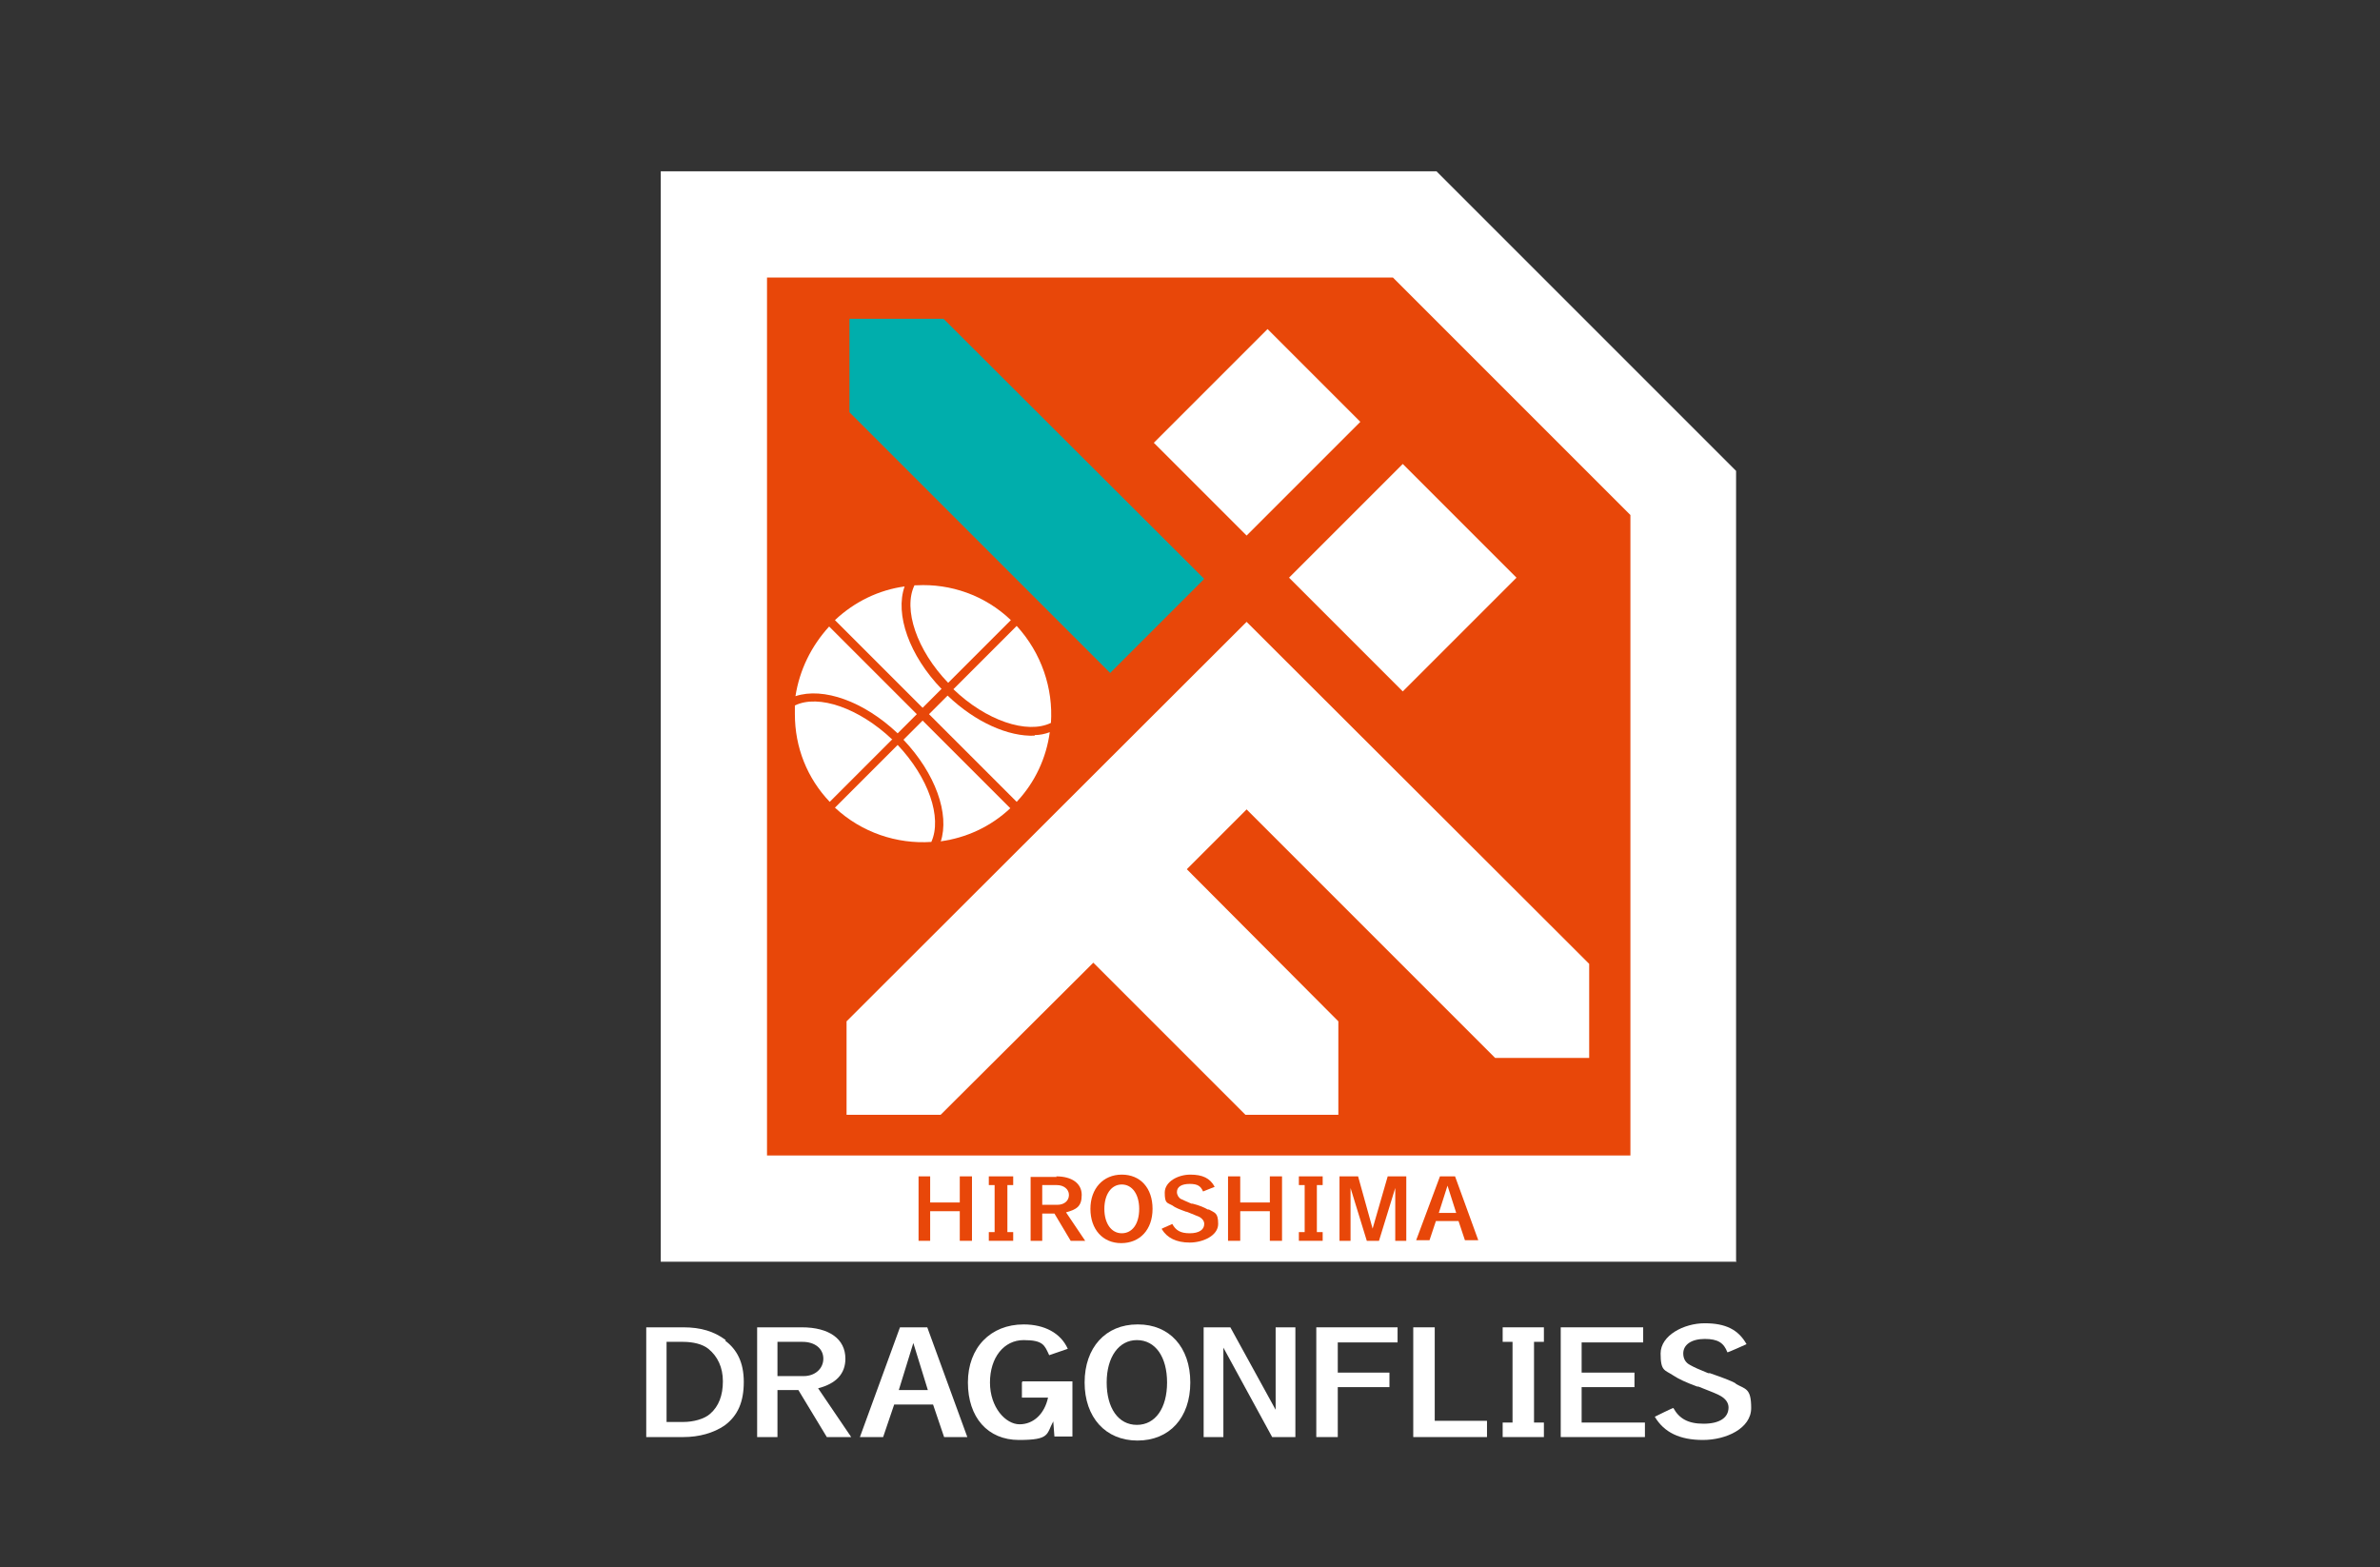 <?xml version="1.0" encoding="UTF-8"?>
<svg id="_レイヤー_1" xmlns="http://www.w3.org/2000/svg" version="1.1" viewBox="0 0 409.9 269.9">
  <rect x="0" y="0" width="409.9" height="269.9" fill="#333333" stroke="none"/>
  <!-- Generator: Adobe Illustrator 29.2.1, SVG Export Plug-In . SVG Version: 2.1.0 Build 116)  -->
  <defs>
    <style>
      .st0 {
        fill: #fff;
      }

      .st1 {
        fill: #e84709;
      }

      .st2 {
        fill: #00aeac;
      }
    </style>
  </defs>
  <polygon class="st0" points="258.8 231.1 260.5 231.1 260.5 245 258.8 245 258.8 247.5 260.5 247.5 264.2 247.5 265.9 247.5 265.9 245 264.2 245 264.2 231.1 265.9 231.1 265.9 228.6 258.8 228.6 258.8 231.1"/>
  <path class="st0" d="M125,230.8c-2-1.5-4.3-2.2-7.3-2.2h-6.4v18.9h6.4c2.7,0,5.2-.7,7.1-2,2.3-1.7,3.3-4.1,3.3-7.5s-1.2-5.6-3.2-7.1ZM122.3,243.5c-1,.9-2.9,1.4-4.6,1.4h-2.9v-13.8h2.8c1.8,0,3.4.4,4.4,1.2,1.6,1.3,2.5,3.2,2.5,5.6s-.7,4.3-2.2,5.6Z"/>
  <path class="st0" d="M145.6,234c0-3.4-2.8-5.4-7.5-5.4h-7.7v18.9h3.5v-8.1h3.6l4.9,8.1h4.2l-5.7-8.4c3.1-.8,4.7-2.5,4.7-5.1ZM133.9,237v-5.9h4.3c2.2,0,3.6,1.2,3.6,2.9s-1.4,3-3.4,3h-4.5Z"/>
  <path class="st0" d="M155,228.6l-6.9,18.9h4l1.9-5.6h6.7l1.9,5.6h4l-6.9-18.9h-4.7ZM154.8,239.4l2.5-8.1,2.5,8.1h-5Z"/>
  <path class="st0" d="M176,238.1v2.6h4.5c-.6,2.8-2.5,4.6-4.9,4.6s-5.1-2.9-5.1-7.2,2.4-7.3,5.8-7.3,3.6.9,4.4,2.6h0c0,0,3.2-1.1,3.2-1.1h0c-1.2-2.7-4-4.2-7.6-4.2-5.7,0-9.6,4-9.6,10s3.4,9.9,8.8,9.9,4.7-1,5.9-3.2l.2,2.6h0c0,0,3.1,0,3.1,0v-9.5h-8.6Z"/>
  <path class="st0" d="M195.9,228.1c-5.5,0-9.1,4-9.1,10s3.6,10,9.1,10,9.1-3.9,9.1-10-3.6-10-9-10ZM195.8,230.8c3.2,0,5.2,2.9,5.2,7.3s-2,7.3-5.2,7.3-5.2-2.9-5.2-7.3,2.1-7.3,5.2-7.3Z"/>
  <polygon class="st0" points="219.7 242.8 211.9 228.6 207.3 228.6 207.3 247.5 210.7 247.5 210.7 232.1 219.1 247.5 223.1 247.5 223.1 228.6 219.7 228.6 219.7 242.8"/>
  <polygon class="st0" points="226.7 247.5 230.4 247.5 230.4 238.9 239.3 238.9 239.3 236.4 230.4 236.4 230.4 231.2 240.7 231.2 240.7 228.6 226.7 228.6 226.7 247.5"/>
  <polygon class="st0" points="247.1 228.6 243.4 228.6 243.4 247.5 256.1 247.5 256.1 244.7 247.1 244.7 247.1 228.6"/>
  <polygon class="st0" points="272.4 238.9 281.5 238.9 281.5 236.4 272.4 236.4 272.4 231.2 283 231.2 283 228.6 268.8 228.6 268.8 247.5 283.3 247.5 283.3 245 272.4 245 272.4 238.9"/>
  <path class="st0" d="M299,238.3c-.8-.5-2.5-1.1-4.5-1.8h-.3c-1.7-.7-2.4-1-3.1-1.4-.8-.4-1.2-1.1-1.2-2,0-1.5,1.4-2.5,3.7-2.5s3.3.7,3.9,2.3h0c0,.1,3.3-1.4,3.3-1.4h0c-1.4-2.5-3.6-3.6-7.2-3.6s-7.6,2.1-7.6,5.2.7,2.8,2.2,3.8c.9.6,2.2,1.2,4.1,1.9h.2c2.3.9,3.3,1.3,3.8,1.6.9.5,1.4,1.2,1.4,2,0,1.8-1.6,2.8-4.3,2.8s-4.2-.9-5.2-2.7h0c0-.1-3.2,1.5-3.2,1.5h0c1.6,2.7,4.3,4,8.3,4s8.3-2,8.3-5.5-1-3.2-2.7-4.2Z"/>
  <path class="st0" d="M299.1,217.3H113.8V29.5h133.6s51.6,51.6,51.6,51.6v136.1Z"/>
  <polygon class="st1" points="160.2 202.6 160.2 207.1 165.3 207.1 165.3 202.6 167.4 202.6 167.4 213.7 165.3 213.7 165.3 208.6 160.2 208.6 160.2 213.7 158.2 213.7 158.2 202.6 160.2 202.6"/>
  <polygon class="st1" points="174.5 204.1 174.5 202.6 173.5 202.6 171.3 202.6 170.3 202.6 170.3 204.1 171.3 204.1 171.3 212.2 170.3 212.2 170.3 213.7 171.3 213.7 173.5 213.7 174.5 213.7 174.5 212.2 173.5 212.2 173.5 204.1 174.5 204.1"/>
  <path class="st1" d="M181.9,202.6c2.7,0,4.4,1.2,4.4,3.2s-.9,2.5-2.7,3l3.3,4.9h-2.5l-2.8-4.7h-2.1v4.7h-2v-11h4.5ZM179.4,207.5h2.7c1.2,0,2-.7,2-1.7s-.9-1.7-2.1-1.7h-2.5v3.5Z"/>
  <path class="st1" d="M193.2,202.3c-3.2,0-5.4,2.4-5.4,5.9s2.1,5.9,5.3,5.9,5.4-2.3,5.4-5.9-2.1-5.9-5.3-5.9ZM196.2,208.2c0,2.6-1.2,4.2-3,4.2s-3-1.7-3-4.2,1.2-4.2,3-4.2,3,1.7,3,4.2Z"/>
  <path class="st1" d="M208,208.3c-.5-.3-1.4-.7-2.6-1h-.2c-.9-.4-1.4-.6-1.8-.8-.4-.2-.7-.7-.7-1.2,0-.9.8-1.4,2.2-1.4s1.9.4,2.3,1.3h0c0,0,2-.8,2-.8h0c-.8-1.5-2.1-2.1-4.2-2.1s-4.4,1.2-4.4,3.1.4,1.7,1.3,2.2c.5.4,1.3.7,2.4,1.1h.1c1.3.5,1.9.8,2.2.9.5.3.8.7.8,1.2,0,1-.9,1.6-2.5,1.6s-2.4-.5-3-1.6h0c0,0-1.8.8-1.8.8h0s0,.1,0,.1c.9,1.5,2.5,2.3,4.8,2.3s4.9-1.2,4.9-3.2-.6-1.9-1.6-2.5Z"/>
  <polygon class="st1" points="213.6 202.6 213.6 207.1 218.7 207.1 218.7 202.6 220.8 202.6 220.8 213.7 218.7 213.7 218.7 208.6 213.6 208.6 213.6 213.7 211.5 213.7 211.5 202.6 213.6 202.6"/>
  <polygon class="st1" points="227.8 204.1 227.8 202.6 226.8 202.6 224.7 202.6 223.7 202.6 223.7 204.1 224.7 204.1 224.7 212.2 223.7 212.2 223.7 213.7 224.7 213.7 226.8 213.7 227.8 213.7 227.8 212.2 226.8 212.2 226.8 204.1 227.8 204.1"/>
  <polygon class="st1" points="233.9 202.6 236.4 211.6 239 202.6 242.2 202.6 242.2 213.7 240.3 213.7 240.3 204.6 237.5 213.7 235.4 213.7 232.6 204.6 232.6 213.7 230.7 213.7 230.7 202.6 233.9 202.6"/>
  <path class="st1" d="M250.6,202.6l4,11h-2.3l-1.1-3.3h-3.9l-1.1,3.3h-2.3l4.1-11h2.7ZM247.8,208.9h3l-1.5-4.7-1.5,4.7Z"/>
  <polygon class="st1" points="132.1 199 280.8 199 280.8 88.7 239.9 47.8 132.1 47.8 132.1 199"/>
  <polygon class="st2" points="207.4 99.7 162.5 54.9 146.3 54.9 146.3 71 191.2 115.9 207.4 99.7"/>
  <polygon class="st0" points="214.7 107.1 145.8 175.9 145.8 192 162 192 188.3 165.8 214.5 192 230.5 192 230.5 175.9 204.4 149.7 214.7 139.4 257.5 182.2 273.7 182.2 273.7 166 214.7 107.1"/>
  <rect class="st0" x="227.7" y="85.7" width="27.7" height="27.7" transform="translate(.4 199.9) rotate(-45)"/>
  <rect class="st0" x="202.7" y="63.2" width="27.7" height="22.6" transform="translate(10.7 174.9) rotate(-45)"/>
  <path class="st0" d="M162.2,118.7c-5.6-5.8-8.1-12.9-6.4-17.7-4.4.6-8.6,2.6-12,5.8l15.1,15.1,3.2-3.2Z"/>
  <path class="st0" d="M154.6,126.3l3.3-3.3-15.1-15.1c-3.1,3.4-5.1,7.5-5.8,12,4.8-1.6,11.8.9,17.6,6.4Z"/>
  <path class="st0" d="M178.2,126.7c-4.5.2-10.2-2.3-15-6.9l-3.2,3.2,15.1,15.1c3.2-3.4,5.1-7.6,5.7-12-.8.3-1.7.5-2.6.5Z"/>
  <path class="st0" d="M162,144.9c4.4-.6,8.6-2.5,12-5.7l-15.1-15.1-3.3,3.3c5.5,5.8,8,12.8,6.4,17.6Z"/>
  <path class="st0" d="M154.6,128.3l-10.8,10.8c4.6,4.3,10.7,6.3,16.6,5.9,1.9-4.2-.5-11.1-5.8-16.7Z"/>
  <path class="st0" d="M153.6,127.3c-5.6-5.3-12.6-7.8-16.7-5.8,0,.5,0,1,0,1.5,0,5.7,2.1,11,6,15.1l10.8-10.8Z"/>
  <path class="st0" d="M163.2,117.7l10.9-10.9c-4.5-4.3-10.4-6.3-16.2-6-.1,0-.3,0-.4,0-2,4.1.4,11.2,5.8,16.8Z"/>
  <path class="st0" d="M164.2,118.7c5.6,5.4,12.7,7.8,16.8,5.8.4-5.9-1.6-12-5.9-16.7l-10.9,10.9Z"/>
</svg>